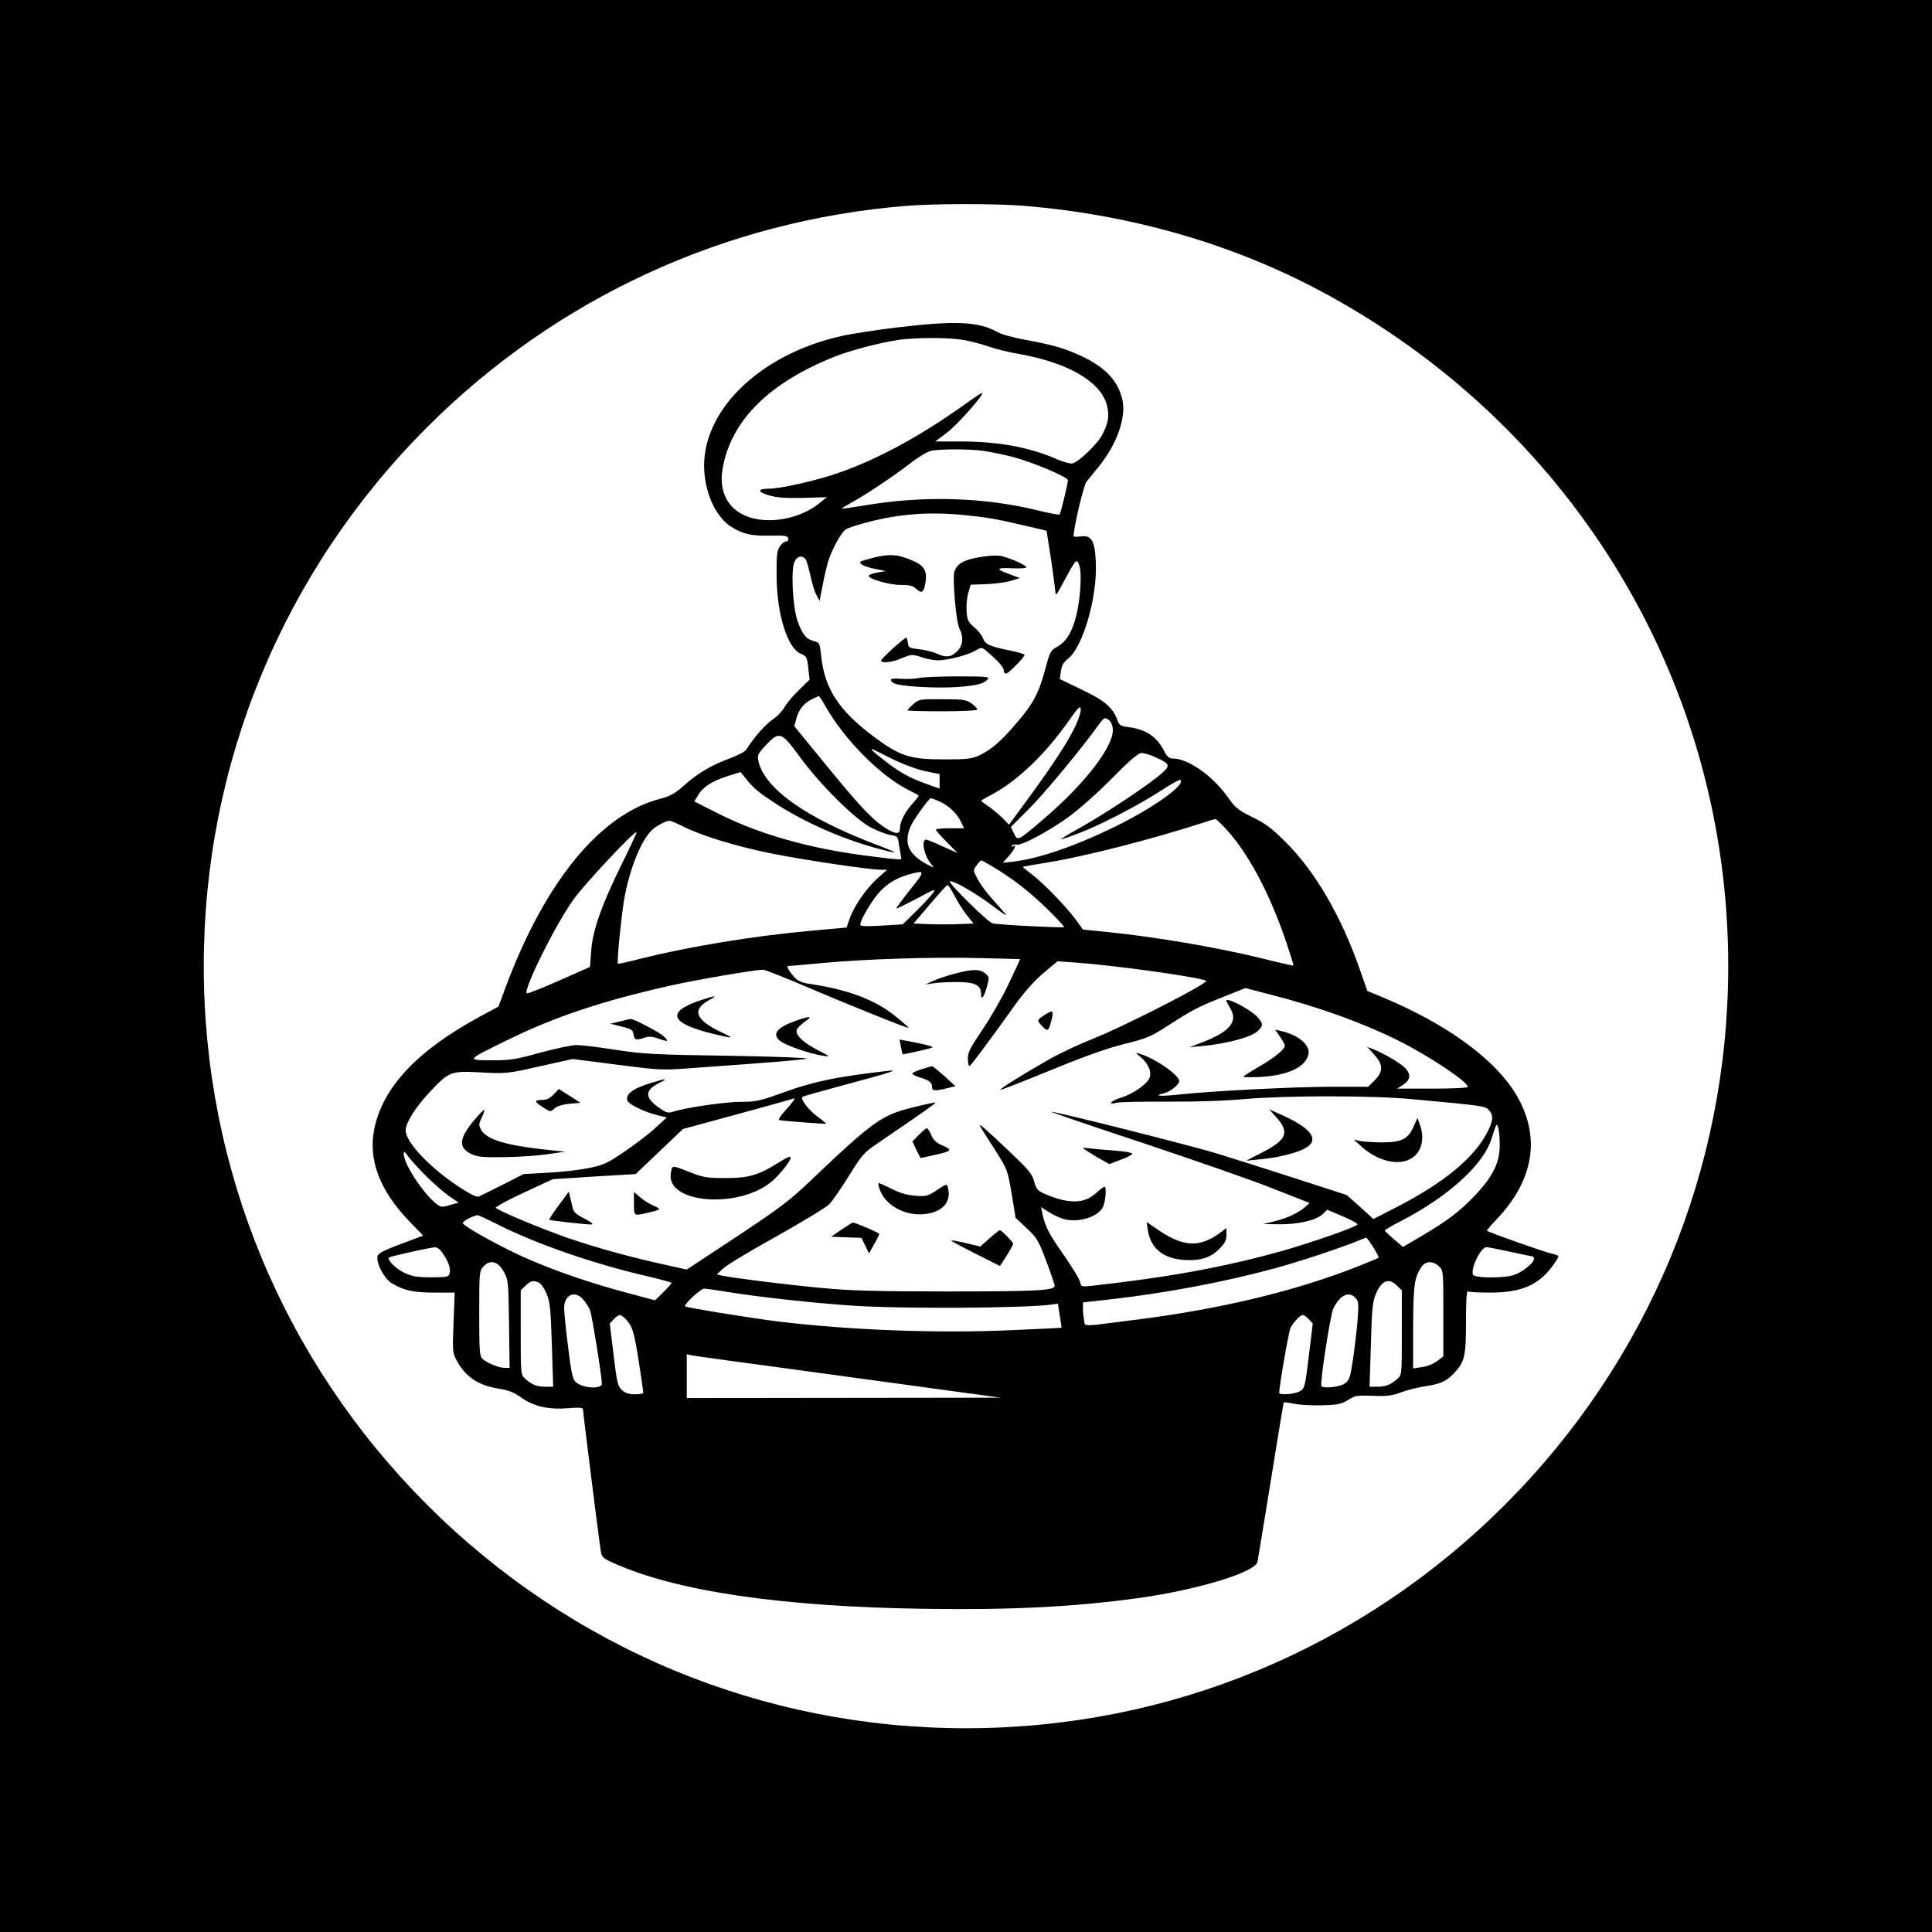 <?xml version="1.0" standalone="no"?>
<!DOCTYPE svg PUBLIC "-//W3C//DTD SVG 20010904//EN"
 "http://www.w3.org/TR/2001/REC-SVG-20010904/DTD/svg10.dtd">
<svg version="1.0" xmlns="http://www.w3.org/2000/svg"
 width="1024pt" height="1024pt" viewBox="0 0 1024 1024"
 preserveAspectRatio="xMidYMid meet">
<g transform="translate(0,1024) scale(0.1,-0.1)"
fill="#000000" stroke="none">
<path d="M0 5120 l0 -5120 5120 0 5120 0 0 5120 0 5120 -5120 0 -5120 0 0
-5120z m5416 4030 c589 -47 1146 -210 1634 -480 1311 -724 2110 -2069 2110
-3550 0 -1077 -421 -2092 -1184 -2856 -764 -763 -1779 -1184 -2856 -1184
-1077 0 -2092 421 -2856 1184 -763 764 -1184 1779 -1184 2856 0 1076 422 2093
1184 2856 685 684 1575 1095 2541 1173 148 12 464 12 611 1z"/>
<path d="M4750 8504 c-107 -13 -238 -33 -290 -45 -439 -98 -749 -404 -727
-719 9 -128 66 -244 144 -293 61 -38 106 -48 205 -46 79 2 93 -1 96 -15 2 -9
-3 -16 -12 -16 -9 0 -24 -12 -33 -27 -15 -23 -18 -49 -17 -153 1 -204 57 -385
128 -415 31 -13 34 -18 40 -76 l7 -61 -58 -57 c-32 -31 -66 -72 -76 -91 -11
-19 -39 -49 -64 -65 -38 -26 -102 -100 -138 -159 -5 -9 -45 -30 -88 -46 -98
-36 -172 -80 -245 -146 -46 -41 -70 -54 -127 -69 -317 -84 -608 -441 -816
-1000 l-37 -100 -98 -53 c-331 -179 -514 -373 -560 -594 -34 -165 29 -330 189
-495 l70 -72 -29 -11 c-200 -74 -214 -81 -214 -108 0 -41 39 -109 74 -132 66
-40 117 -51 229 -51 l107 0 -6 -157 c-6 -139 -5 -161 11 -192 47 -94 115 -142
228 -160 50 -8 80 -19 116 -45 68 -49 146 -67 249 -59 64 5 82 4 82 -7 0 -15
87 -709 95 -755 5 -27 14 -35 66 -58 332 -150 889 -232 1649 -243 458 -7 791
10 1135 57 313 44 617 136 630 192 2 13 35 208 71 433 36 226 67 411 68 412 2
2 29 -2 61 -8 33 -6 100 -9 150 -7 75 2 97 7 130 28 36 23 48 25 130 22 74 -3
101 0 150 18 33 12 87 26 120 31 90 14 118 26 158 67 60 62 67 90 67 277 0
109 3 164 10 160 6 -3 56 -6 113 -6 169 -1 262 39 339 145 15 21 28 43 28 47
0 4 -17 11 -37 15 -32 6 -330 111 -342 121 -2 1 21 29 52 61 200 210 235 443
100 665 -112 184 -362 367 -697 508 l-89 37 -43 123 c-98 278 -235 512 -390
666 -75 75 -108 99 -176 132 -73 36 -90 49 -123 96 -82 119 -215 215 -300 215
-18 0 -30 10 -44 38 -39 77 -95 115 -188 128 -44 5 -51 10 -61 38 -24 66 -68
104 -189 161 l-116 56 6 41 c4 31 14 48 37 66 80 62 157 329 148 513 -5 113
-23 144 -79 136 -21 -3 -39 -2 -39 1 0 43 54 272 68 288 9 12 39 48 65 80 96
118 147 261 126 355 -23 101 -92 174 -220 233 -91 42 -153 59 -295 85 -61 11
-126 29 -145 40 -100 57 -225 63 -539 25z m350 -65 c36 -5 97 -21 135 -34 39
-14 111 -32 160 -40 260 -45 433 -144 470 -266 16 -58 12 -95 -21 -160 -24
-49 -124 -146 -159 -155 -11 -3 -45 6 -76 19 -145 65 -316 97 -512 97 l-140 0
66 50 c57 45 192 198 183 207 -2 2 -44 -25 -92 -60 -249 -178 -489 -306 -705
-375 -107 -35 -279 -72 -331 -72 -64 0 -66 -17 -4 -35 44 -13 87 -16 183 -14
l125 4 -34 -28 c-106 -89 -280 -120 -396 -71 -97 40 -143 134 -122 250 44 255
245 455 597 595 81 32 241 74 339 88 85 12 259 13 334 0z m115 -589 c39 -6
106 -20 150 -31 104 -27 295 -107 295 -124 0 -19 -38 -176 -44 -182 -3 -3 -51
6 -108 20 -290 72 -613 82 -933 27 -60 -10 -111 -17 -112 -16 -2 2 19 15 46
30 75 40 227 142 314 209 42 33 92 63 110 67 47 11 201 11 282 0z m-104 -340
c121 -12 174 -21 325 -57 l111 -26 22 -141 c12 -78 22 -157 24 -176 2 -33 3
-31 46 49 65 120 67 122 81 86 15 -38 7 -177 -15 -266 -22 -89 -53 -139 -100
-166 -37 -21 -40 -26 -65 -120 -34 -126 -63 -182 -151 -284 -82 -97 -135 -143
-199 -173 -39 -18 -63 -21 -185 -21 -183 0 -235 17 -373 120 -187 139 -263
257 -280 432 -7 64 -8 67 -38 75 -41 10 -60 34 -86 104 -26 73 -37 267 -18
314 13 32 40 39 59 17 6 -8 17 -46 26 -86 8 -39 22 -86 32 -104 l17 -32 17 87
c9 48 23 104 29 125 22 66 69 152 93 167 12 8 67 26 122 40 168 43 323 54 506
36z m-739 -1008 c101 -180 292 -373 443 -449 28 -14 52 -27 54 -29 2 -2 -13
-22 -34 -45 -39 -43 -65 -95 -65 -128 0 -32 -18 -34 -63 -8 -76 45 -136 107
-318 329 l-179 219 10 38 c13 49 40 84 82 104 18 9 35 17 38 17 3 0 17 -21 32
-48z m1329 -108 c-39 -83 -116 -201 -248 -382 l-105 -143 -36 37 c-21 20 -54
47 -74 61 -21 14 -38 27 -38 29 0 1 26 17 59 34 136 73 284 215 408 393 48 68
59 78 61 59 2 -13 -10 -52 -27 -88z m197 -17 c8 -89 -145 -288 -363 -475 -143
-122 -141 -121 -161 -79 l-16 34 94 94 c85 85 282 323 367 442 32 44 36 46 55
33 13 -8 22 -26 24 -49z m-1662 -144 c109 -151 300 -340 384 -381 35 -18 81
-35 102 -38 36 -6 37 -8 43 -53 4 -25 9 -53 11 -63 5 -18 10 -18 -196 8 -297
39 -562 115 -771 221 l-129 65 18 30 c26 46 74 77 154 103 l73 23 25 -31 c40
-51 70 -77 155 -132 149 -98 341 -184 524 -236 141 -39 147 -36 21 12 -377
143 -597 298 -630 444 -7 32 -4 39 39 85 71 76 82 72 177 -57z m488 -13 c60
-30 130 -56 178 -67 l78 -16 0 -38 0 -39 -72 26 c-90 32 -145 63 -225 127 -55
42 -70 57 -60 57 1 0 47 -23 101 -50z m1401 6 c83 -38 84 -44 7 -106 -86 -68
-290 -202 -414 -271 -53 -29 -95 -55 -94 -57 2 -2 46 13 97 33 116 44 313 147
437 227 51 34 96 58 99 54 26 -26 -141 -146 -342 -245 -212 -104 -407 -172
-545 -188 l-55 -6 33 37 c31 36 43 64 20 50 -6 -4 -8 -3 -5 4 4 5 15 8 25 5
25 -6 162 66 272 144 55 40 152 125 230 204 98 99 142 137 160 138 14 0 48
-10 75 -23z m-1152 -231 c49 -20 95 -61 118 -106 l19 -39 -75 0 c-41 0 -75 -3
-75 -7 0 -4 26 -34 58 -66 l57 -58 -79 35 c-43 20 -82 36 -87 36 -29 0 -10
-90 29 -133 16 -18 14 -18 -23 1 -102 54 -128 116 -86 207 16 35 96 145 105
145 2 0 19 -7 39 -15z m1528 -152 c116 -127 228 -337 315 -592 23 -69 41 -127
40 -129 -2 -1 -75 15 -162 37 -248 61 -569 115 -832 142 l-122 12 -37 51 c-50
69 -177 200 -236 243 -26 20 -47 37 -45 39 2 1 64 12 138 24 196 32 550 123
815 209 33 11 63 20 66 20 4 1 31 -25 60 -56z m-2879 16 c97 -49 280 -105 469
-143 169 -34 518 -86 580 -86 l31 0 -53 -47 c-59 -54 -122 -145 -146 -213
l-16 -46 -186 -17 c-310 -28 -648 -84 -905 -148 -65 -17 -120 -29 -121 -27 -6
6 16 233 31 328 27 166 92 329 152 383 22 20 73 47 90 47 7 0 40 -14 74 -31z
m-330 -206 c-106 -216 -152 -348 -159 -458 l-6 -80 -165 -73 c-90 -40 -167
-70 -170 -67 -19 19 148 357 246 495 56 80 318 360 336 360 3 0 -34 -80 -82
-177z m1972 -8 c108 -65 190 -129 286 -222 52 -51 92 -94 90 -97 -6 -5 -345
12 -379 20 -24 5 -235 213 -226 222 10 11 139 -63 227 -130 51 -39 81 -58 67
-42 -14 16 -47 54 -75 85 -27 30 -60 76 -73 101 -24 45 -24 45 -5 71 10 15 22
27 25 27 3 0 31 -16 63 -35z m-439 -119 c-41 -52 -75 -98 -75 -101 0 -3 48 20
107 51 100 54 106 56 86 28 -12 -16 -52 -59 -90 -96 l-68 -67 -112 -7 c-88 -5
-113 -4 -113 6 0 26 67 137 106 177 47 47 88 70 154 89 85 23 85 20 5 -80z
m234 -33 c16 -32 45 -78 65 -103 l36 -45 -80 -3 c-44 -2 -115 -2 -159 0 l-79
3 87 102 c47 56 89 102 93 102 4 1 21 -25 37 -56z m348 -337 c0 0 -27 -60 -61
-131 -34 -72 -97 -181 -139 -243 -64 -94 -77 -119 -77 -152 0 -22 3 -40 8 -40
7 0 97 121 248 332 45 62 99 122 145 161 l74 62 100 -7 c227 -17 670 -80 688
-97 12 -12 -431 -239 -589 -302 -78 -31 -183 -80 -235 -109 -131 -74 -271
-161 -266 -166 2 -2 120 44 262 102 177 73 300 117 392 140 123 31 141 38 240
102 127 82 153 95 296 152 l108 43 127 -33 c265 -68 491 -150 687 -247 161
-81 365 -217 365 -244 0 -5 -78 -9 -187 -9 l-188 0 33 21 c39 26 42 56 7 91
-25 25 -115 77 -169 98 l-29 11 37 -41 c48 -53 48 -90 2 -136 l-34 -34 -188 0
c-197 0 -636 -22 -812 -41 -100 -11 -144 -8 -84 6 31 6 82 46 82 64 0 33 -125
120 -210 146 -23 7 -23 6 6 -18 42 -36 60 -80 46 -112 -16 -34 -85 -82 -148
-102 -55 -17 -78 -41 -26 -28 15 4 135 7 267 6 148 -1 307 4 415 14 218 19
677 19 885 -1 372 -34 386 -36 406 -57 24 -26 24 -51 0 -102 -66 -144 -234
-284 -504 -421 l-108 -55 -70 64 -71 63 -281 91 c-155 50 -334 107 -397 126
-133 42 -881 230 -887 224 -2 -2 217 -77 487 -166 269 -90 578 -197 685 -240
l196 -77 -23 -21 c-33 -30 -100 -62 -166 -77 l-57 -14 85 -1 c101 -1 195 21
230 53 l25 24 82 -35 c46 -19 81 -39 78 -43 -8 -14 -243 -96 -395 -139 -310
-87 -600 -140 -1012 -186 -57 -6 -57 -6 -64 22 -4 15 -43 80 -87 143 -78 111
-97 147 -112 218 l-7 34 39 -25 c21 -14 55 -30 77 -37 75 -24 184 8 211 61 15
28 21 109 9 109 -4 0 -24 -15 -45 -34 -62 -57 -146 -58 -269 -5 -41 18 -47 25
-59 67 -10 40 -28 61 -128 156 -125 119 -172 160 -158 136 4 -8 39 -63 77
-122 68 -107 68 -107 90 -235 l21 -128 59 -55 c54 -51 62 -64 103 -173 25 -66
45 -125 45 -132 0 -25 -90 -30 -570 -30 -374 0 -514 4 -660 18 -185 17 -466
52 -528 65 l-33 7 33 31 c18 18 145 94 282 170 137 77 263 153 280 170 17 17
64 85 105 151 68 109 80 124 145 168 239 163 317 217 314 221 -2 2 -57 -10
-121 -26 -164 -40 -210 -73 -545 -392 -106 -101 -162 -143 -388 -293 l-264
-174 -113 25 c-187 41 -364 90 -519 143 -140 49 -363 142 -380 159 -4 4 62 41
147 80 l155 72 219 14 220 13 126 120 125 119 287 78 c158 43 294 81 302 84 9
3 -8 -21 -38 -54 -34 -37 -49 -60 -40 -61 33 -6 244 -21 247 -19 1 2 -20 20
-47 39 -45 33 -90 92 -78 103 2 3 105 32 228 65 239 64 291 81 224 73 -270
-31 -384 -55 -535 -108 -142 -52 -162 -56 -241 -56 -84 0 -289 -30 -357 -51
-29 -10 -38 -8 -72 15 -83 55 -86 96 -8 135 53 26 42 27 -38 2 -101 -30 -141
-61 -128 -96 8 -19 94 -61 159 -76 l49 -12 -61 -56 c-33 -31 -107 -87 -163
-125 -94 -64 -111 -71 -194 -88 -50 -10 -147 -21 -216 -24 l-125 -7 -110 -56
c-60 -30 -118 -59 -127 -63 -11 -5 -45 12 -108 53 -155 103 -280 236 -280 298
0 39 53 123 126 201 106 112 111 114 272 106 135 -7 140 -7 312 32 l175 39
235 -30 c230 -30 239 -30 400 -18 437 31 577 43 605 50 17 4 -168 11 -410 15
-397 6 -456 9 -604 32 -90 14 -183 25 -205 25 -23 0 -108 -18 -191 -40 -133
-37 -161 -41 -260 -41 -135 1 -136 0 90 110 246 121 502 206 854 285 147 33
451 85 495 85 11 0 108 -38 215 -84 239 -102 552 -228 557 -224 1 2 -32 31
-74 65 -110 87 -252 139 -456 169 -35 5 -57 15 -74 33 -31 34 -46 61 -33 61 6
0 88 7 183 16 232 21 566 32 828 26 118 -3 216 -5 217 -6z m2542 -982 c1 -94
-36 -170 -133 -272 -79 -83 -148 -135 -286 -216 l-94 -55 -48 41 c-26 22 -48
43 -48 46 0 4 38 26 83 49 251 129 438 298 482 436 28 87 26 84 35 62 5 -11 9
-52 9 -91z m-5691 -167 c37 -37 91 -84 120 -105 l53 -36 -46 -13 c-43 -13 -48
-12 -73 7 -70 56 -172 211 -172 264 0 16 5 13 25 -15 14 -19 56 -65 93 -102z
m388 -261 c211 -105 509 -207 792 -272 67 -16 122 -31 122 -34 0 -3 -20 -25
-44 -49 l-44 -43 -138 37 c-183 48 -371 111 -524 177 -130 55 -351 176 -357
195 -3 9 56 41 78 42 4 1 56 -23 115 -53z m4633 -117 c17 -28 30 -53 28 -55
-1 -2 -50 -22 -107 -45 -329 -131 -733 -228 -1180 -284 -299 -38 -267 -38
-274 -3 -3 17 -6 45 -6 63 l0 32 153 17 c295 34 601 92 861 163 125 33 377
117 447 148 19 8 37 14 40 15 3 0 20 -23 38 -51z m-4932 -32 c30 -44 43 -81
36 -106 -5 -19 -12 -21 -97 -21 -75 0 -100 4 -143 24 -46 22 -93 69 -81 81 6
6 217 53 243 54 12 1 29 -12 42 -32z m5659 8 c64 -14 117 -25 120 -25 2 0 4
-6 4 -14 0 -21 -65 -71 -109 -85 -58 -17 -207 -15 -214 3 -13 33 42 146 71
146 7 0 64 -11 128 -25z m-5336 -105 c24 -44 25 -51 28 -277 l3 -233 -26 0
c-31 0 -92 25 -117 47 -16 15 -18 38 -18 241 0 219 1 226 22 249 36 39 77 28
108 -27z m4957 28 c23 -21 23 -24 23 -249 l0 -228 -33 -25 c-19 -15 -54 -29
-80 -32 l-47 -7 0 219 c1 224 6 261 44 319 21 32 61 33 93 3z m-4768 -88 c10
-5 27 -31 38 -57 18 -41 22 -80 28 -270 l7 -223 -42 0 c-45 0 -72 11 -107 43
-23 20 -23 25 -23 244 l0 224 25 24 c26 27 46 31 74 15z m4546 -15 l25 -24 0
-224 c0 -219 0 -224 -22 -244 -36 -32 -63 -43 -108 -43 l-41 0 7 223 c5 190 9
229 27 270 30 71 69 86 112 42z m-3533 -35 c156 -25 437 -56 643 -70 255 -18
933 -14 1061 6 l31 4 10 -62 c6 -35 10 -64 9 -65 0 -1 -118 -7 -261 -13 -386
-18 -847 -1 -1235 45 -138 17 -492 74 -499 81 -9 8 83 94 101 94 10 0 73 -9
140 -20z m-780 -39 c14 -15 30 -41 36 -57 10 -26 62 -351 62 -387 0 -33 -107
-25 -141 10 -14 14 -23 57 -38 185 -12 92 -21 184 -21 204 0 72 58 98 102 45z
m4093 9 c16 -17 17 -31 11 -112 -4 -51 -15 -144 -24 -207 -15 -102 -20 -116
-43 -133 -25 -19 -111 -29 -125 -15 -10 10 47 379 63 412 36 72 83 94 118 55z
m-3868 -112 c36 -40 44 -66 69 -226 13 -86 24 -160 24 -164 0 -5 -20 -8 -44
-8 -33 0 -52 6 -70 23 -22 20 -26 38 -44 187 l-20 165 21 23 c11 12 26 22 32
22 6 0 21 -10 32 -22z m3620 0 l21 -23 -21 -172 c-20 -166 -22 -172 -48 -187
-27 -16 -109 -22 -109 -8 1 41 51 326 60 344 17 32 51 68 65 68 6 0 21 -10 32
-22z m-2607 -283 c349 -48 712 -97 805 -110 l170 -23 -832 -1 -833 -1 0 116 0
116 28 -6 c15 -3 313 -44 662 -91z"/>
<path d="M4625 7283 c-33 -9 -62 -17 -64 -20 -12 -10 24 -28 76 -38 l58 -12
-42 -7 c-24 -4 -45 -12 -48 -16 -10 -16 104 -50 167 -50 49 0 66 -4 84 -21 29
-27 41 -19 49 32 11 66 -7 94 -81 123 -72 29 -112 31 -199 9z"/>
<path d="M5181 7285 c-75 -14 -107 -33 -122 -73 -12 -32 8 -268 26 -303 24
-46 19 -91 -13 -122 -32 -31 -58 -34 -110 -10 -20 9 -62 19 -92 22 -51 6 -55
8 -58 34 -2 15 -6 27 -9 27 -10 0 -133 -111 -133 -121 0 -16 60 -10 111 13 49
20 52 21 103 5 29 -10 68 -17 87 -17 51 0 159 28 198 51 32 19 34 19 55 2 60
-50 96 -89 96 -105 0 -10 5 -18 12 -18 13 0 98 86 98 99 0 4 -35 15 -77 23
-107 22 -132 33 -143 65 -6 16 -27 42 -47 59 -32 28 -37 38 -40 85 -2 30 2 73
9 97 l13 43 85 3 c47 2 105 10 130 18 l45 14 -50 19 c-80 29 -78 37 8 33 42
-2 77 0 77 5 0 13 -108 59 -148 62 -20 2 -70 -2 -111 -10z"/>
<path d="M4873 6647 c-21 -5 -64 -7 -95 -5 -59 4 -69 -1 -44 -21 22 -19 228
-31 347 -22 104 9 135 17 156 43 9 11 -20 13 -158 13 -92 0 -185 -4 -206 -8z"/>
<path d="M4841 6508 c-17 -15 -31 -30 -31 -33 0 -3 83 -5 185 -5 113 0 185 4
185 10 0 5 -13 19 -30 31 -27 20 -42 23 -154 23 -122 1 -125 0 -155 -26z"/>
<path d="M5063 5080 c-40 -10 -92 -28 -115 -38 l-43 -20 40 6 c22 4 79 7 126
7 97 0 129 -16 129 -64 0 -37 16 -15 32 43 12 46 12 49 -11 67 -29 24 -65 23
-158 -1z"/>
<path d="M3709 4937 c-182 -62 -156 -122 76 -178 106 -25 111 -24 40 9 -143
68 -161 122 -60 175 42 23 21 20 -56 -6z"/>
<path d="M6500 4936 c0 -3 9 -21 21 -41 43 -72 -5 -127 -166 -186 l-50 -19 60
5 c138 13 269 48 302 81 29 29 29 36 -1 72 -34 39 -166 109 -166 88z"/>
<path d="M5537 4861 c-41 -27 -42 -29 -17 -56 31 -33 37 -32 49 13 19 67 15
73 -32 43z"/>
<path d="M4224 4832 c-105 -37 -134 -71 -91 -108 28 -24 157 -69 230 -80 41
-6 39 -5 -32 32 -84 44 -122 85 -105 112 6 9 26 27 44 40 39 26 24 28 -46 4z"/>
<path d="M3285 4826 l-50 -12 60 -15 c53 -13 60 -18 63 -42 4 -29 14 -32 58
-17 23 8 41 7 74 -5 52 -18 57 -16 27 13 -22 21 -160 93 -174 91 -5 0 -30 -6
-58 -13z"/>
<path d="M6785 4744 c14 -20 25 -41 25 -46 0 -19 -57 -66 -138 -112 -45 -26
-82 -50 -82 -53 0 -3 42 -3 93 -1 144 9 235 51 252 119 12 48 -53 104 -144
124 l-32 7 26 -38z"/>
<path d="M4775 4692 c4 -20 8 -38 9 -40 3 -2 131 27 156 35 13 5 -30 17 -139
37 l-33 6 7 -38z"/>
<path d="M4888 4574 c-26 -8 -49 -18 -52 -23 -3 -4 14 -14 37 -21 51 -15 67
-27 67 -51 0 -22 14 -23 78 -7 l46 11 -59 54 c-33 29 -62 53 -65 52 -3 0 -26
-7 -52 -15z"/>
<path d="M2934 4439 c-20 -21 -37 -29 -61 -29 -42 0 -42 -9 2 -37 42 -28 43
-28 68 -5 11 10 42 19 76 22 l57 5 -57 37 -57 36 -28 -29z"/>
<path d="M2511 4300 c-78 -93 -82 -142 -16 -175 35 -17 58 -20 180 -18 77 1
181 8 230 16 l90 13 -70 7 c-237 24 -345 55 -375 109 -13 24 -13 31 3 64 10
20 16 38 13 41 -2 2 -27 -23 -55 -57z"/>
<path d="M6763 4320 c74 -81 58 -121 -73 -188 l-85 -44 70 7 c86 7 188 31 237
56 86 44 45 106 -119 180 l-66 29 36 -40z"/>
<path d="M7492 4268 c-29 -66 -64 -83 -172 -83 -47 1 -98 4 -115 8 l-30 7 40
-36 c98 -89 224 -110 287 -47 37 37 46 98 25 158 l-14 40 -21 -47z"/>
<path d="M4870 4225 l-34 -35 21 -44 22 -44 68 15 c99 22 104 27 50 51 -35 15
-50 29 -61 56 -8 20 -19 36 -24 36 -4 0 -23 -16 -42 -35z"/>
<path d="M5740 4155 c0 -2 31 -22 69 -45 l70 -40 61 23 c34 12 61 27 61 32 0
6 -45 13 -98 17 -54 4 -113 9 -130 12 -18 2 -33 3 -33 1z"/>
<path d="M4120 4074 c-101 -63 -152 -78 -275 -78 -96 0 -119 4 -180 28 -108
42 -102 42 -109 0 -31 -164 365 -195 539 -42 39 34 95 104 95 120 0 13 -11 8
-70 -28z"/>
<path d="M4662 3938 c31 -95 157 -155 268 -128 77 18 112 69 94 136 -6 21 -7
20 -57 -13 -48 -32 -57 -35 -113 -31 -43 3 -81 13 -126 36 -36 18 -68 32 -71
32 -3 0 -1 -15 5 -32z"/>
<path d="M2961 3851 c-29 -39 -52 -74 -50 -76 5 -4 190 -25 221 -25 17 1 7 9
-34 31 -44 22 -59 36 -63 57 -3 15 -9 40 -13 56 l-7 30 -54 -73z"/>
<path d="M3360 3861 c0 -67 -1 -66 68 -50 78 18 79 19 37 38 -22 10 -55 30
-72 45 l-33 28 0 -61z"/>
<path d="M4460 3723 l-55 -38 81 -3 80 -3 20 -41 20 -41 27 48 c15 26 27 51
27 55 0 6 -126 60 -140 60 -3 0 -30 -17 -60 -37z"/>
<path d="M6084 3719 c15 -96 81 -149 191 -157 84 -6 142 12 187 58 30 30 38
45 38 74 l0 37 -32 -24 c-108 -81 -196 -77 -329 14 l-62 42 7 -44z"/>
<path d="M5245 3677 l-49 -44 -75 18 c-42 10 -77 16 -79 14 -2 -2 55 -33 127
-69 l131 -66 35 54 c19 30 35 59 35 64 0 8 -62 72 -71 72 -2 0 -27 -19 -54
-43z"/>
</g>
</svg>
